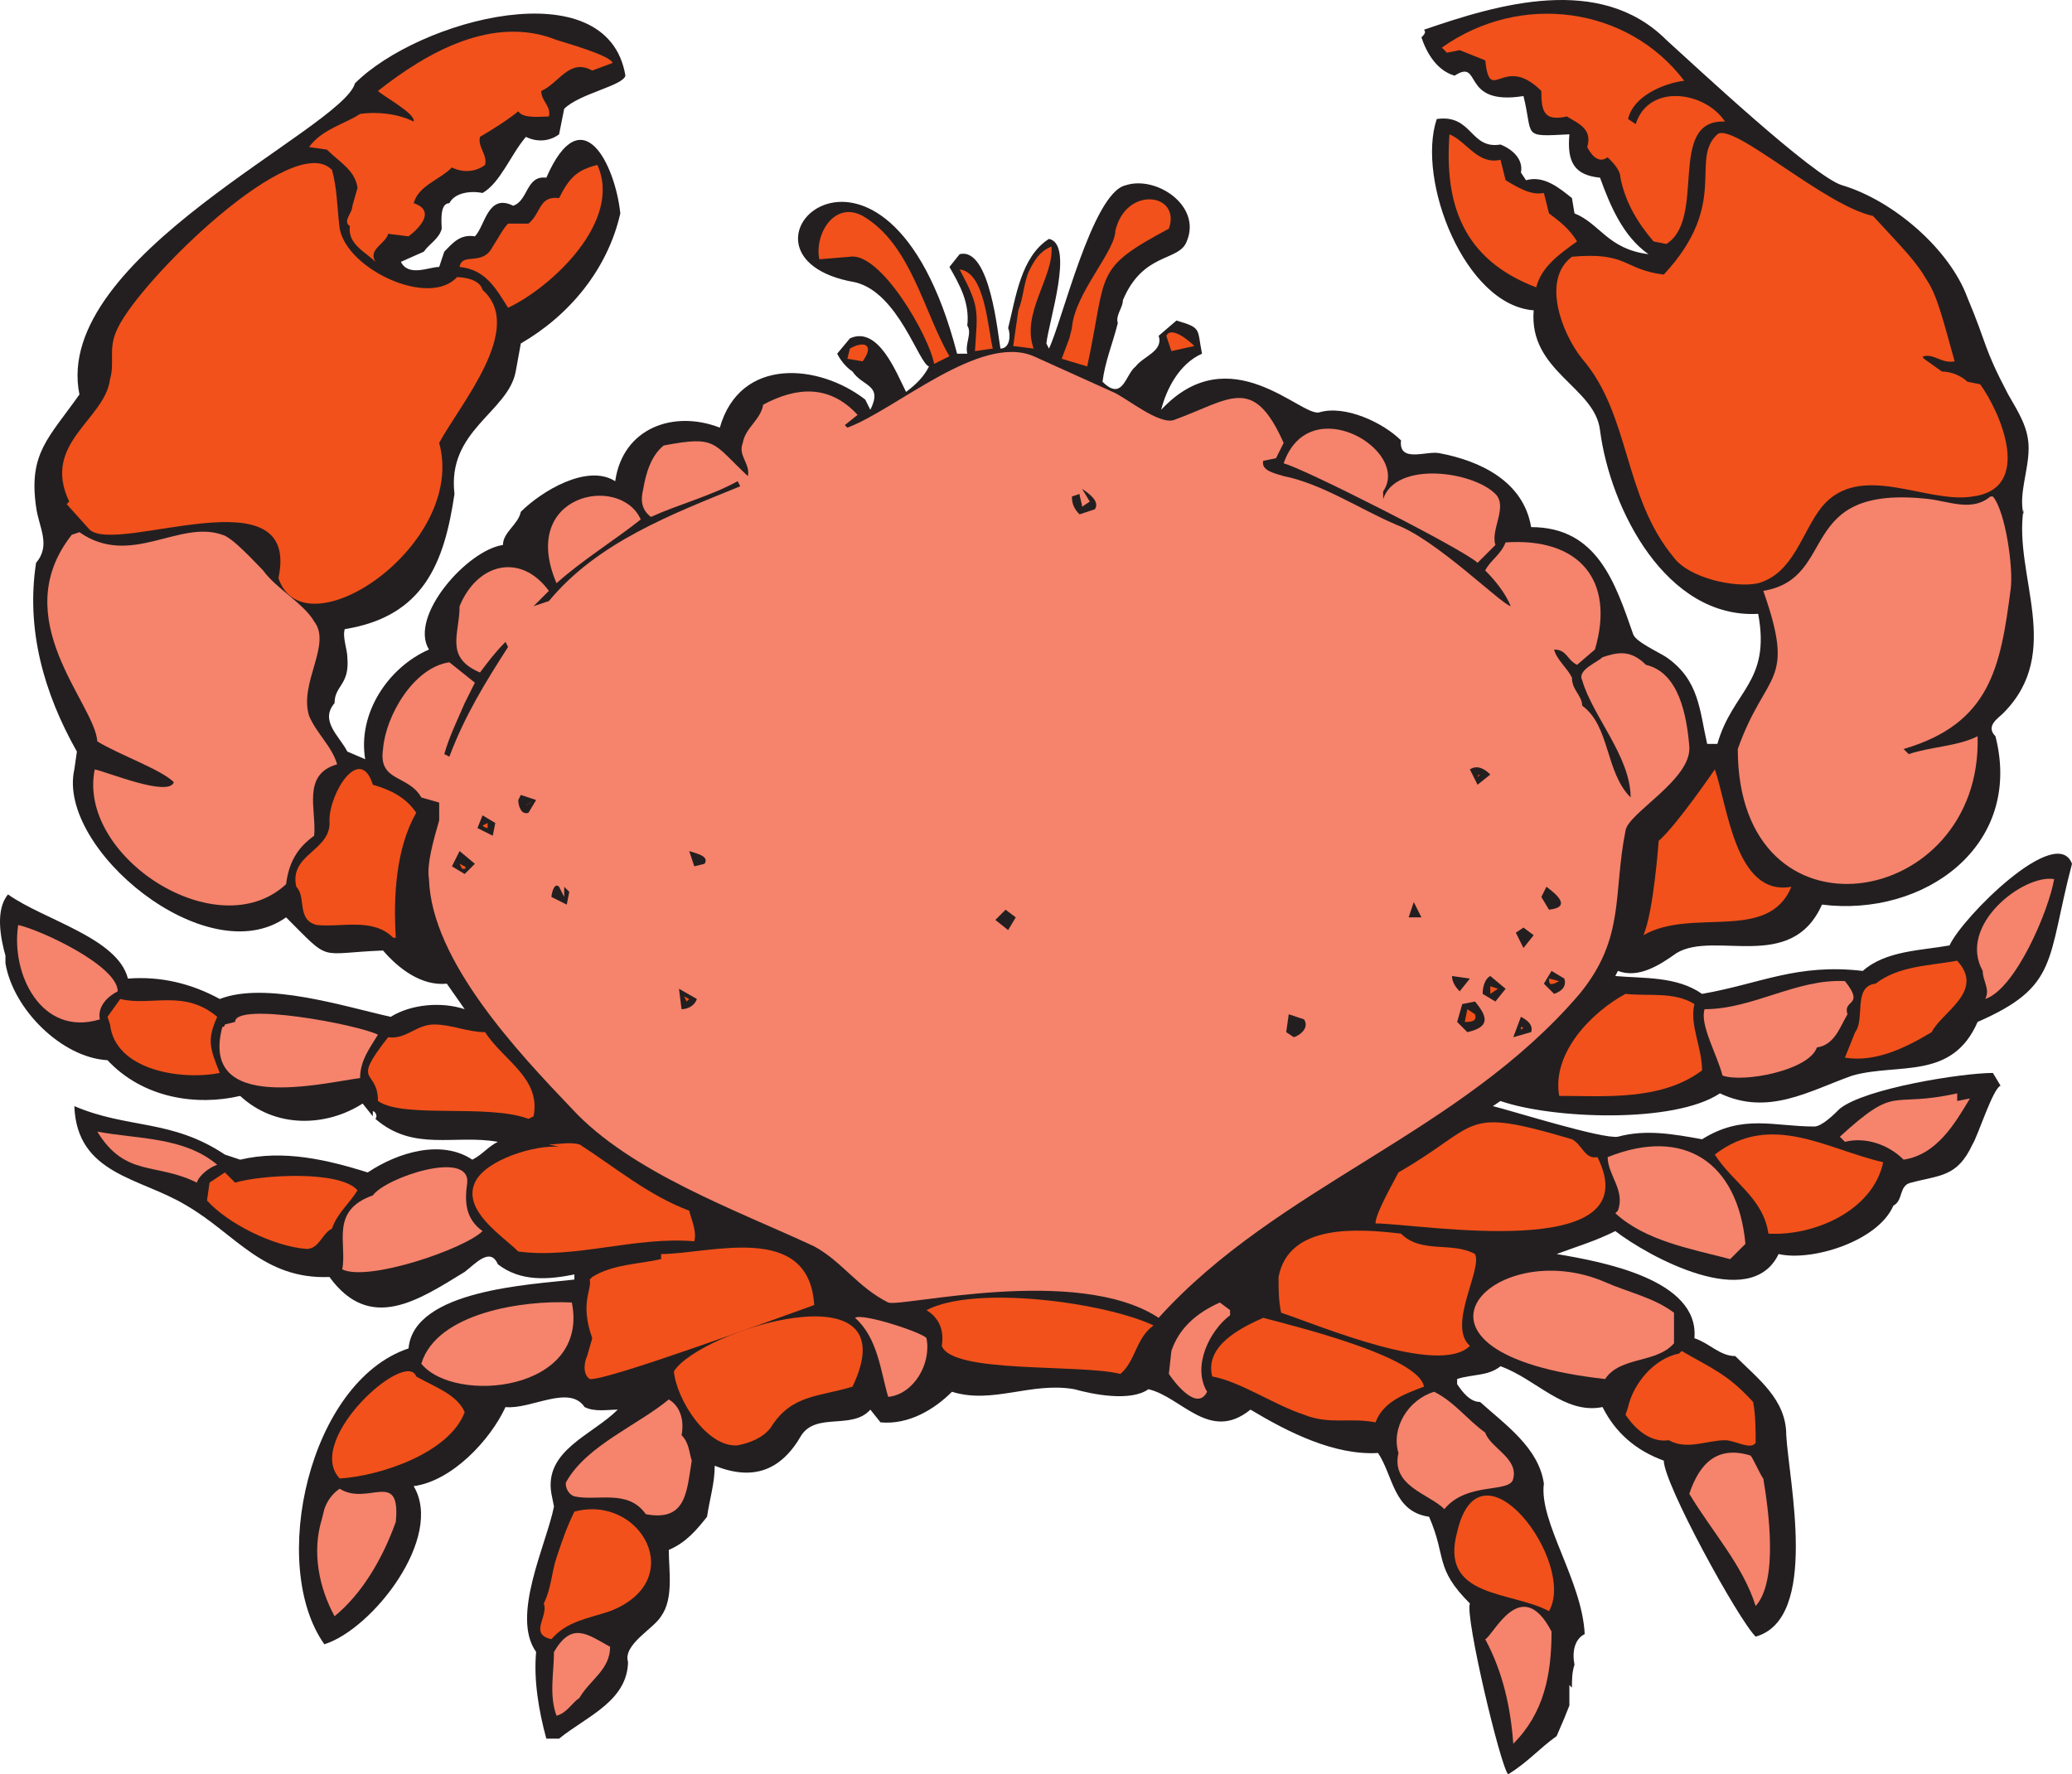 <svg xmlns="http://www.w3.org/2000/svg" width="609.104" height="521.745"><path fill="#231f20" fill-rule="evenodd" d="M594.854 151.245v-1.5c-3 19.5 12 42-6 60-1.5 1.5-5.25 3.75-2.25 6.75 8.25 32.25-21 53.25-51 49.5-9 20.25-31.5 7.5-42.75 14.25-5.25 3.75-11.25 7.5-17.25 5.25l-.75 1.5c8.25.75 18 0 25.5 5.25 17.25-3 27.75-9 47.25-6.75 6.75-6 17.25-6 25.5-7.5 3.75-8.25 31.5-36 36-24-7.5 28.5-3.75 36-27.75 46.5-7.5 17.25-23.25 12-36.75 15.75-12.75 4.5-24.75 12-39 5.25-13.5 9-49.5 7.5-64.5 2.25l-2.25 1.5c6 1.5 32.25 9.75 36.75 9 8.25-2.25 16.5-.75 24.75.75 12-7.5 21-3.75 33-3.75 2.25 0 6-3.75 7.5-5.25 7.5-6 36-10.5 45-10.5l2.25 3.75c-2.25.75-6.75 15-8.25 17.25-4.5 9.75-9.75 9-18 11.25-3.75.75-2.25 5.25-5.25 6.75-4.5 10.5-24 16.5-33.75 14.25-8.25 17.25-38.25.75-48-6.75-6 3-11.25 4.5-17.25 6.75 13.5 2.25 42 7.5 40.5 24.75 4.5 1.5 7.5 5.25 12 5.25 6.75 6.75 15 12.75 15 23.25.75 13.5 9.75 54-9 59.25-5.25-5.25-27-45-27-51.75-8.25-3-14.25-8.25-18-15.75-11.25 2.25-19.5-8.25-30-12-3.75 3-8.25 2.25-12.75 3.75v1.5c1.5 2.25 3.75 5.25 6.75 5.25 7.5 6.75 17.25 13.5 18.75 24-1.5 11.25 11.25 28.5 12 44.25-3 1.5-3.75 5.25-3 9-.75 2.25-.75 4.5-.75 6.75l-.75-.75v6l-1.5 3.75-2.25 5.25c-5.25 3.75-8.25 7.5-14.25 11.25-2.25-2.25-12.75-46.5-11.25-50.25-10.5-10.5-6.75-13.5-12-25.5-10.5-1.5-10.5-12-15-18.75-12.75.75-26.25-6-37.5-12.75-12 9.75-20.25-3.75-30-6-5.25 3.75-16.5 1.5-21.75 0-12.75-2.25-24 4.5-36 .75-5.25 5.25-12.75 9.75-21 9l-3-3.75c-5.25 6-15.75.75-20.25 7.5-6 10.5-14.25 13.5-25.5 9 0 5.25-1.5 9.75-2.25 15-3 3.75-6 7.5-11.25 9.75 0 6 1.5 14.25-2.25 19.5-2.25 3.75-11.25 8.25-9.75 13.5v-1.5c.75 12.75-12 17.25-20.25 24h-3.75c-2.25-8.25-3.75-17.25-3-25.5-7.5-10.5 3-31.5 5.25-42.75l-.75-3.75c-2.25-12.75 12-17.25 19.5-24.75-3 0-6.75.75-9.75-.75-4.5-6.75-15.75.75-23.25 0-4.5 9.75-15.75 21.75-27 23.25 9 15-12 42-26.25 46.5-16.5-23.25-4.5-77.25 24.75-87 1.5-17.25 36-18.75 48.75-20.25v-1.5c-7.5 1.5-15.75 2.25-22.5-3-2.25-5.25-6.75 0-9.75 2.25-13.5 8.25-27.75 18-39.75 1.5-19.5.75-27.75-12.75-42-21-13.5-8.25-32.25-9-33-29.25 15.75 6.75 28.5 3.75 44.25 14.25l4.5 1.5c12.75-3 25.5 0 37.5 3.75 9-6 21.75-9.75 30.75-3.75 3-1.5 4.5-3.75 7.5-5.25-12.75-2.25-24.75 3-36-6.75.75-.75 0-2.25-.75-2.25v1.5l-3-3.75c-10.5 6.75-25.5 7.5-36-2.25-12.75 3-28.5.75-39-10.5-13.5-.75-27.75-15-30-28.5v-2.25c-1.5-5.25-3-13.5.75-18 10.5 7.5 32.25 12.75 35.25 24.75 9.75-.75 18.75 1.5 27 6 13.5-5.25 36.75 2.25 50.25 5.25 6-3.75 15-4.5 21.75-2.25l-5.25-7.5c-7.5.75-14.25-4.5-18.75-9.75-19.5.75-15 3.75-28.5-9.75-23.25 16.5-67.5-20.25-62.25-43.5l.75-5.25c-9.75-17.25-15-36-12-55.5 4.5-5.25.75-10.5 0-16.5-2.25-15.75 3.75-20.25 12.75-33-8.25-40.5 77.25-78 81-91.5 18.75-18.75 74.25-33.75 79.5-2.25-.75 3-13.5 5.25-18 9.75l-1.5 7.5c-3 2.25-6.75 2.25-9.75.75-4.5 5.25-7.5 13.5-12.75 16.5-3.75-.75-8.25 0-9.75 3-3 0-2.25 6-2.25 7.5-.75 3-3.75 4.5-5.25 6.75l-6.75 3c2.25 4.5 8.25 1.5 11.25 1.5l1.5-4.5c2.25-2.25 4.5-5.25 9-4.5 3-3 3.75-12.75 11.25-9 4.5-1.5 3.75-9 9.75-8.25 10.5-24 20.25-3.75 21.75 10.5-3.75 16.5-15 30-29.25 38.25l-1.5 8.25c-2.25 12-20.25 17.25-18 36-3 20.25-9 36-32.25 39.75-.75 2.25.75 6 .75 8.25.75 8.25-3.75 8.25-3.75 13.5-4.5 5.25 1.5 9.75 3.75 14.25l5.25 2.25c-2.25-13.5 6.75-27 18.75-32.25-6-9.75 11.25-29.25 21.75-30.75 0-3.75 4.5-6 5.25-9.75 6-6 19.5-14.25 27.75-9 2.25-15.75 17.25-21 30.75-15.75 6-21 29.25-18.75 42.75-8.25l1.5 3c3.75-7.5-2.25-6.75-5.25-11.25-2.25-1.5-3.75-3.75-4.5-5.25l3.75-4.5c8.25-3.75 13.5 9.75 16.5 15.75 3-2.25 5.25-4.5 6.75-7.5-3-.75-9-21.75-21.75-24.75-43.5-7.5 9-60 30 21h3c-.75-3 1.5-6 0-8.25.75-6.75-2.25-12-5.25-17.25l3-3.75c9-2.25 11.25 24 12 27.75 3 0 3-4.5 2.25-6 2.25-9 3.75-21 12-26.25 7.5 1.5 0 24-.75 30.75l.75 1.5c3.75-7.5 12.75-45.75 22.5-48 9-3 22.5 6 18 16.5-2.25 6-12.75 3-18.75 17.25 0 2.25-2.25 4.5-1.5 6.75-1.5 6-3.75 11.25-4.5 17.25 6 6 6.75-2.25 9.75-4.5 2.25-3 8.25-4.5 6.75-9l5.25-4.5c7.5 2.25 6 2.25 7.5 9.75-6.75 3-10.5 10.5-12 16.5 20.25-21.75 41.25 2.25 46.5.75 7.5-2.25 18.75 3 24 8.25-.75 6.75 7.5 3 11.25 3.75 12 2.25 24.75 8.25 27 21.75 19.5 0 24.75 16.5 30 31.5.75 2.25 7.5 5.25 9.75 6.75 9.75 6.75 9.75 15.75 12 25.5h3c4.5-15.75 15.75-18 12-38.25-27 1.5-43.5-30.75-46.5-54-1.5-12.75-21-17.25-19.5-35.25-20.25-1.5-34.5-38.25-28.5-56.25 10.5-1.5 9.75 9 18.75 7.5 3.75 1.5 6.75 4.5 6 8.25l1.5 2.25c5.25-1.5 9.75 2.25 13.5 5.25l.75 4.5c7.5 3 9.75 10.5 21.75 12-7.5-5.25-11.25-14.25-14.25-22.5-7.5-.75-9.75-4.5-9-12.75-14.25.75-10.5.75-13.5-11.25-18.75 3-12-11.25-20.25-6-5.25-1.5-8.25-6.75-9.75-11.25.75-.75 1.5-1.5.75-2.25 21.75-7.5 51.75-16.5 71.25 3 7.5 6.75 43.5 40.5 51.75 42.75 15 4.5 31.5 18.75 36.75 33 6 14.25 4.5 14.25 12 28.5 3 5.25 6 9.75 6 15.75 0 6.75-3 13.5-1.5 19.5"/><path fill="#f2511b" fill-rule="evenodd" d="M495.104 23.745c-6 .75-15 4.5-16.5 11.25l2.25 1.5c3.75-12 20.25-9.75 26.25-.75-17.25-.75-5.25 28.5-17.25 36l-3.75-.75c-4.5-5.25-8.25-11.25-9.75-18.75 0-2.25-2.25-4.5-3.75-6-3 2.25-5.25-1.5-6-3 1.5-5.25-2.25-6.75-6-9-6.75 1.5-7.5-1.5-7.5-7.5-11.25-11.25-15 4.5-16.5-9l-7.5-3-3.75.75-1.5-1.5c23.25-16.5 54.75-12 71.25 9.75m-315-5.25-6 2.25c-6.75-3.75-9.75 3.75-15 6 0 3 3 4.5 2.25 7.5-2.25 0-7.5.75-9-1.5-3.75 3-7.5 5.25-11.25 7.5-.75 3 2.25 5.25 1.5 8.25-3 2.25-6.75 2.25-9.75.75-3.75 3.75-9.75 5.25-11.25 10.5 6.75 2.25 1.5 7.5-1.5 9.75l-6-.75c-.75 3-6 4.5-3.75 8.25-3-3-8.25-5.25-7.5-10.5-2.25-1.5.75-3.75.75-6l1.5-5.25c-.75-5.25-5.25-7.5-9-11.25l-5.25-.75c3.75-5.25 10.5-6.75 15-9.75 5.25-.75 11.25 0 15.75 2.25.75-2.25-9-7.5-10.5-9 14.25-11.25 33.75-22.5 52.5-15 2.25.75 15.75 4.5 16.5 6.75"/><path fill="#f2511b" fill-rule="evenodd" d="M550.604 63.495c9 9.75 12.75 13.5 15.75 18.75 3 4.5 4.5 10.5 8.25 24-3.75.75-6-2.25-9-1.5-.75 0 0 .75 0 .75l5.25 3.75c3 0 6 1.5 7.5 3l3.75.75c6 8.25 15.75 30.75-2.25 33-13.5 2.25-33-10.5-44.25 3-6 7.5-8.25 19.5-18.75 22.5-6.75 1.5-20.25-1.5-24.75-7.5-15-18-12.75-42-27-58.5-6-7.5-12-23.25-3-30 16.5-1.5 15 3.75 27 5.25 19.5-21 7.5-33.75 15.75-41.25 4.5-3.75 31.5 21 45.75 24m-109.5-16.5 1.5 6c3.75 2.25 7.5 4.5 11.25 3.75l1.5 6c3 2.25 6 4.5 8.25 8.25-5.25 3.75-10.5 7.5-12 13.5-21.75-8.25-27-24.75-25.5-45 5.25 2.25 8.25 9 15 7.5m-343.5 3c1.5 5.25 1.5 11.25 2.25 17.25 2.25 12 26.25 23.25 34.5 14.25 2.25 0 6.75.75 7.5 3.75 12.75 11.25-6.75 33.75-12.75 45 8.25 30-39.75 62.25-47.25 39.75 6.75-31.5-47.25-6.75-55.5-14.25l-6.75-7.5.75-.75c-8.25-17.25 10.5-24 12-36 1.5-5.25-.75-9 2.25-15 6.75-14.25 51.75-58.5 63-46.5"/><path fill="#f2511b" fill-rule="evenodd" d="M149.354 90.495c-3.75-6-6.75-11.25-14.25-12 .75-4.5 6.75 0 9.75-6 1.5-2.25 3-5.25 4.5-6.75h6c3.75-3 3-8.25 9-7.5 3-6 5.25-8.25 11.25-9.75 7.5 16.5-13.5 36-26.25 42m194.25-23.25c-22.5 12-18 12.75-24 40.5l-7.5-2.25 2.25-6 .75-3c.75-10.5 13.5-23.25 12.75-29.25v.75c3-13.5 19.5-11.25 15.75-.75m-64.5 37.5-4.5 2.25c-1.5-8.25-15.75-33-24.75-31.5l-9 .75c-1.5-7.5 4.5-17.25 12.75-12.75 14.25 8.25 18 28.5 25.5 41.25m30-32.25c.75 9-9 19.5-5.25 30l-6-.75 1.5-10.5c1.5-3.75 1.5-7.5 3-11.25 1.5-3 3-6 6.75-7.5m-17.25 30-5.25.75c.75-12 1.5-12.75-4.5-24 7.5.75 8.25 17.25 9.75 23.25m59.25-.75-6.75 1.5-1.5-4.5c1.5-3 6.75 1.5 8.25 3m-97.5 4.5-4.5-.75.75-3c3.75-2.25 7.5-1.5 3.75 3.75"/><path fill="#f6836c" fill-rule="evenodd" d="m377.354 130.245-2.25 4.5-3.75.75c-.75 3 3.75 3.75 6 4.5 11.25 2.25 22.5 9.75 33 14.25 12 4.5 30.75 23.25 33.75 24-1.5-3.75-4.5-7.5-7.5-10.5 1.5-3 4.5-4.5 6-8.25 21.75-1.5 32.25 11.25 26.25 31.5l-5.25 4.5c-3-1.5-3-4.5-6.75-4.5.75 3 3.75 5.25 5.25 8.25 0 3.75 3 5.25 3 8.25 8.25 6 6.75 19.5 14.25 27 0-12-11.25-24-14.25-34.5-1.5-3 4.5-5.25 6-6.75 4.5-1.5 8.25-2.25 12.75 2.25 9.75 2.25 12 15 12.75 24 .75 9.75-18 19.5-18.75 24.75-3.75 18.75 0 31.5-13.5 48-35.25 41.25-88.5 56.25-123.75 95.25-24-15.75-75.75-3-79.5-4.5-9-4.5-13.5-12-21.75-16.5-22.5-10.5-54-21.75-71.25-40.5-15.75-16.5-41.25-43.5-42-67.5-.75-4.5 1.5-12 3-17.25v-5.25l-5.25-1.5c-3.75-6.75-12.75-4.5-11.25-14.25.75-9.75 9-24 19.5-25.5l7.5 6-3 6c-2.25 5.25-4.5 9.75-6 15l1.5.75c4.5-12 10.5-21.75 17.25-32.25l-.75-1.5c-3 3-5.25 6-7.5 9-10.5-4.5-6-11.25-6-19.5 5.25-12.75 18-15.75 26.25-4.5l-4.5 4.5 4.5-1.5c14.25-17.25 36-25.5 56.25-33.75l-.75-1.5c-8.25 4.5-17.25 6.75-25.5 10.5-3-2.25-3-5.25-2.25-8.25.75-4.5 2.25-9.75 6-12.75 15.75-3 14.25-.75 24.75 9 .75-3.75-3-6-1.5-9.75.75-4.5 5.25-6.75 6-11.25 9.75-5.25 19.5-6 27.75 3l-3.75 3 .75.75c14.25-5.25 39-27.75 54.75-21l23.25 10.5c3.75 1.5 13.5 9.75 18 8.25 16.5-6 23.25-13.5 32.25 6.75"/><path fill="#f6836c" fill-rule="evenodd" d="M406.604 144.495v2.25c3.75-11.25 26.25-8.25 33-1.5 3.75 3.75-1.5 10.5 0 15l-5.25 5.25c-3.75-3.75-51-27.75-57-29.25 7.5-21.75 37.5-3.75 29.25 8.25"/><path fill="#231f20" fill-rule="evenodd" d="m321.854 149.745-4.5 1.5c-1.5-1.5-2.25-3-2.25-5.25l2.25-.75c0 .75.75 3 .75 3.75l2.25-1.5-2.25-3.75c2.25 1.5 5.25 3.75 3.75 6"/><path fill="#f6836c" fill-rule="evenodd" d="M585.104 145.995h.75c3.75 4.5 6 21 5.25 27-3 23.25-6 39.75-31.5 47.25l1.5 1.5c6.75-2.25 14.25-2.25 20.25-5.25 1.5 51-70.5 63-70.5 3.75 8.25-23.25 17.25-18.75 7.5-46.5 22.5-3.75 9-31.5 48.75-27 6 .75 12.75 3.75 18-.75m-396.75 6.75c-7.5 6-17.25 12-24.75 18.75-11.25-26.25 18.75-32.25 24.75-18.75m-89.25 72c-10.5 3-6 13.5-6.75 21-5.25 3.75-7.5 8.25-8.25 14.25-20.25 18.75-61.5-8.25-56.25-33.75 3.75.75 21.75 8.25 23.25 3.75-3.75-3.75-16.5-8.25-22.5-12-.75-11.25-27-36-7.5-60.75l2.25-.75c15 10.5 29.25-3.75 42 .75 3 .75 9.75 8.25 12 10.5 3.75 5.25 12 9.75 15 15 5.25 6.75-4.5 18-1.5 27.75 2.25 5.25 6.75 9 8.25 14.25"/><path fill="#231f20" fill-rule="evenodd" d="m438.104 227.745-3.75 3-2.25-4.5c2.25-1.5 4.5 0 6 1.5"/><path fill="#f2511b" fill-rule="evenodd" d="M526.604 260.745c-6.75 16.5-29.25 6-43.5 14.25 3-6.75 4.5-27.75 4.5-27.75 5.25-4.5 16.5-21 16.5-21 3.75 10.5 6 37.5 22.5 34.5m-417-30c5.25 1.5 9.75 3.75 12.75 8.25-6 10.5-6.75 24.75-6 36.75h-.75c-6-6-15-3-22.5-3.75-6-1.5-3-8.25-6-11.25-2.25-9.75 10.5-10.5 9.75-19.5 0-8.25 9-22.5 12.75-10.5m325.5-3-.75.75c0-.75.75-.75.75-.75"/><path fill="#231f20" fill-rule="evenodd" d="m157.604 235.245-2.25 3.75c-2.25.75-3-2.25-3-3.75l.75-1.5 4.5 1.5"/><path fill="#f2511b" fill-rule="evenodd" d="M156.104 235.995c-.75 0-.75.75-1.5.75l1.5-.75"/><path fill="#231f20" fill-rule="evenodd" d="m145.604 241.995-.75 3.75-4.5-2.25 1.5-3.75 3.75 2.25"/><path fill="#f2511b" fill-rule="evenodd" d="M143.354 243.495s-.75 0-1.5-.75l1.5-.75v1.5"/><path fill="#231f20" fill-rule="evenodd" d="m207.104 253.995-3 .75-1.5-4.5c2.25.75 6 1.5 4.5 3.75m-67.5 0-3 3-3.75-2.25 2.25-4.5 4.5 3.75"/><path fill="#f2511b" fill-rule="evenodd" d="M136.604 254.745c.75.75 0 .75-.75.75l-.75-1.5 1.5.75"/><path fill="#f6836c" fill-rule="evenodd" d="M603.854 258.495c-1.5 9-11.25 32.25-20.25 35.25 1.5-3-.75-5.25-.75-8.25-7.5-13.5 12-28.5 21-27"/><path fill="#231f20" fill-rule="evenodd" d="m164.354 260.745 1.5 3v-3l1.5 1.5-.75 3.75-4.5-2.25c0-.75.75-4.5 2.25-3m291 6.75-2.25-3.75 1.5-3c3 2.25 7.5 6 .75 6.75"/><path fill="#f2511b" fill-rule="evenodd" d="m456.104 265.245-.75-1.5.75 1.5"/><path fill="#231f20" fill-rule="evenodd" d="M417.854 269.745h-3.75l1.5-4.5zm-119.25 0-2.25 3.75-3.75-3 3-3 3 2.25"/><path fill="#f6836c" fill-rule="evenodd" d="M34.604 291.495c-3 1.5-6 4.5-5.25 8.25-17.25 5.25-26.25-13.5-24-27.75 6.75 1.5 29.25 12 29.25 19.5"/><path fill="#231f20" fill-rule="evenodd" d="m450.854 274.995-3 3.75-2.25-4.5 2.25-1.5 3 2.25"/><path fill="#f2511b" fill-rule="evenodd" d="M567.854 303.495c-7.5 4.5-16.5 9-25.5 7.5l3-7.5c3-3.75-.75-13.5 6-14.25 6.75-5.25 15.75-5.25 24-6.75 8.25 9-4.5 15-7.5 21"/><path fill="#231f20" fill-rule="evenodd" d="M459.854 287.745c.75 2.25-.75 3.75-3 4.5l-3-3 2.25-3.75 3.75 2.25m-27.75 0-3 3.75c-1.5-1.5-2.25-3-2.25-4.5l5.25.75m10.5 3-3 3.75-3.75-2.25c0-2.25.75-4.5 2.25-5.25l4.5 3.75"/><path fill="#f2511b" fill-rule="evenodd" d="m458.354 288.495-1.5.75c-.75 0-1.5.75-1.5-1.5l3 .75"/><path fill="#f6836c" fill-rule="evenodd" d="M543.104 298.245c-2.25 3.75-3.75 9-9 9.75-2.25 6.75-21.75 10.5-27.75 8.25-1.5-6-6.75-15-5.25-19.5 14.25 0 27-9 41.25-8.25 6 7.5-.75 5.25.75 9.75"/><path fill="#f2511b" fill-rule="evenodd" d="m440.354 290.745-2.25 1.5v-2.25zm0 0"/><path fill="#231f20" fill-rule="evenodd" d="M204.854 293.745c-.75 2.25-3 3-4.5 3l-.75-6 5.25 3"/><path fill="#f2511b" fill-rule="evenodd" d="M498.104 295.245c-1.5 6 2.25 12.75 2.25 19.5-12 9-28.5 7.5-42 7.5-2.25-12.75 9.75-24.75 19.5-30 6.75.75 14.25-.75 20.25 3m-296.25-.75-.75-1.5 1.5.75zm-138 4.5c-3 6.75-2.25 9 .75 16.5-11.25 2.25-30.75-.75-32.25-14.25l-.75-2.25 3.75-5.25c9 2.25 18.75-3 28.5 5.25"/><path fill="#231f20" fill-rule="evenodd" d="m431.354 303.495-3-3 1.5-5.25 3.75-.75c3.75 4.5 4.5 7.5-2.25 9"/><path fill="#f2511b" fill-rule="evenodd" d="M433.604 298.245c.75 2.25-1.5 2.25-3 2.25l.75-3.75 2.25 1.5"/><path fill="#f6836c" fill-rule="evenodd" d="M111.104 304.245c-2.25 3.75-5.25 7.5-5.25 12.75-11.25 1.5-47.25 10.5-40.5-15 .75 0 .75-.75.75-.75l3-.75c0-6 36 .75 42 3.75"/><path fill="#231f20" fill-rule="evenodd" d="M383.354 299.745c1.5 2.25-.75 4.5-3 5.25l-2.25-1.5.75-5.25 4.5 1.5m66.75 3.75-5.25 1.5 2.25-6c1.5.75 3.75 2.25 3 4.5"/><path fill="#f2511b" fill-rule="evenodd" d="M142.604 303.495c5.25 8.25 16.5 13.5 14.25 24.75l-1.5.75c-12-4.5-36.75 0-44.25-5.25 0-9.75-8.25-4.5 3-18.75 5.25.75 8.25-3.75 13.5-3.75s9.75 2.25 15 2.25m304.5-.75v-.75c1.5 0 0 .75 0 .75"/><path fill="#f6836c" fill-rule="evenodd" d="m575.354 323.745 3.75-.75c-4.5 7.5-9.75 16.5-19.5 18-4.5-4.5-11.25-6.75-17.25-5.25l-1.5-1.5c17.25-15.75 14.25-8.25 34.5-12.75v2.25"/><path fill="#f2511b" fill-rule="evenodd" d="M469.604 340.245c15.75 31.5-52.5 19.5-65.25 19.5 0-3 5.25-12 6.75-15 24.75-14.25 18-19.5 51-9.75 3 1.5 3.75 6 7.5 5.25"/><path fill="#f6836c" fill-rule="evenodd" d="M63.854 342.495c-2.25.75-5.25 3-6 5.25-12-6-21-1.5-29.25-15 12 2.25 25.5 1.5 35.25 9.75"/><path fill="#f2511b" fill-rule="evenodd" d="M553.604 341.745c-3 14.25-20.25 21.75-33.75 21-1.5-10.5-10.5-15-15.75-23.25 16.5-12.75 33-1.5 49.5 2.25m-351 14.25c.75 3 2.25 6 1.5 9-17.25-1.5-35.25 5.25-51.75 3-4.5-4.5-16.5-12-12.75-20.25 3-6.75 18-11.25 24.75-10.5l-3-.75c3 0 6-.75 9 0 10.5 6.75 20.25 15 32.25 19.5"/><path fill="#f6836c" fill-rule="evenodd" d="m513.104 365.745-4.5 4.5c-11.25-3-24.75-5.25-33.75-13.5l.75-.75c2.25-6-3-10.5-3-15.75 22.5-9 38.25 1.5 40.5 25.5m-371.25-3.75c-5.25 5.25-33.75 15-41.25 11.25 1.5-7.5-3.75-17.25 9-21.75 3.75-5.25 28.5-13.5 27.75-3.75-.75 5.25-.75 10.5 4.5 14.25"/><path fill="#231f20" fill-rule="evenodd" d="m143.354 343.245-.75 1.5.75-1.5"/><path fill="#f2511b" fill-rule="evenodd" d="M69.104 347.745c7.5-2.25 30.75-3.75 36 2.25-2.25 3.75-6 6.75-7.5 11.25-3 1.5-3.75 6-7.5 6-9.75-.75-23.25-7.5-29.25-14.25l.75-5.25 4.5-3 3 3m342.75 15c6 6 15 2.25 21.75 6 2.25 4.5-8.25 21-1.5 27-9 9-44.25-6-55.5-9.75-.75-3.75-.75-6.75-.75-10.5 3-15.75 23.25-14.25 36-12.75m-172.5 21c-10.5 3.75-61.5 22.5-66 21.75-2.25-1.5-1.5-5.25-.75-6.75l1.5-5.25c-3.75-10.5 0-14.25-.75-17.25l.75-.75c6-3.75 13.5-3.75 20.25-5.25v-1.5c14.25 0 43.5-9.75 45 15"/><path fill="#f6836c" fill-rule="evenodd" d="M471.854 376.995c6.75 3 14.25 4.5 20.25 9v9c-5.25 6-15.75 3.75-20.25 10.5-67.5-7.5-33-42.75 0-28.5"/><path fill="#f2511b" fill-rule="evenodd" d="M339.104 389.745c-5.25 3.75-5.25 10.5-9.75 14.25-12-3-49.5 0-52.5-8.25.75-4.5-.75-8.25-4.5-10.5 14.25-7.5 52.5-2.25 66.75 4.5"/><path fill="#f6836c" fill-rule="evenodd" d="M123.854 400.995c4.5-15 30-18.75 44.25-18 5.25 26.25-34.5 30-44.25 18m237.75-15.75v1.5c-6 4.5-11.25 15-6.75 22.5-3 6-9.75-3-11.25-5.25l.75-6.75c2.25-6.75 7.5-11.25 14.25-14.25l3 2.25m-100.5 25.5c-2.25-7.5-3-17.25-9.75-23.25 2.25-1.5 20.25 4.5 21 6 1.5 7.5-3.75 16.5-11.25 17.25"/><path fill="#f2511b" fill-rule="evenodd" d="M250.604 407.745c-9.75 3-18 2.25-24 12-2.25 3-6 4.5-9.75 5.25-9 .75-18-13.5-18.75-21.75 7.5-12 69.75-31.5 52.5 4.5m168 0c-6 2.25-12 4.5-14.25 10.5-7.5-1.5-13.5.75-21-2.25-9-3-18.75-9.75-27-11.25-2.25-9 8.25-14.25 15-17.25 8.25 2.25 45.75 11.25 47.25 20.25m96.75 4.5c.75 3.75.75 8.25.75 12-1.5 2.25-6-.75-9-.75-5.25 0-11.25 3-16.5 0-5.25.75-9.75-3-12.75-7.5l.75-2.25c1.5-6.75 7.5-14.25 15-15.75l.75-.75c9 5.25 13.5 6.75 21 15m-393-7.5c5.25 3 12 5.25 14.25 10.5-4.5 12-24.75 18.75-36.75 19.5-10.5-11.25 19.5-38.25 22.5-30"/><path fill="#f6836c" fill-rule="evenodd" d="M436.604 421.245c1.5 4.5 9.75 7.5 8.25 13.5-.75 4.5-13.5.75-20.25 9-4.5-4.5-15.75-6.75-13.5-16.5-2.25-7.5 3-15.75 10.5-18 6 3 9.75 8.25 15 12m-236.25.75c2.25 2.25 2.25 5.25 3 7.5-1.5 9-1.5 18-13.5 15.75-5.25-7.5-14.25-3.75-21-5.25-2.25-.75-3-3.75-2.25-4.5 6-10.5 21-16.5 30-24 3.75 2.25 4.5 6.75 3.75 10.5m314.25 6c.75.75 3 6 3.75 6.75 1.5 9 4.5 30-2.25 37.5-3.75-12-12.75-21.75-19.5-33 3-9 8.25-14.25 18-11.25m-398.25 19.5c-3.75 10.5-9.75 21-18 27.75-4.5-8.25-6.75-18.75-3.75-28.5l.75-3c.75-2.25 2.25-4.5 4.5-6 8.25 5.25 18-6 16.5 9.75"/><path fill="#f2511b" fill-rule="evenodd" d="M455.354 473.745c-11.25-6-32.25-3.75-27-23.25 6.75-29.25 35.25 9 27 23.25m-276 0c-6.75 2.25-12.75 3-17.25 8.25-6.75-1.5-.75-6.75-2.25-10.5 2.25-4.5 2.25-9 3.75-13.5s3-9 5.25-13.5c19.5-5.25 33.75 20.25 10.5 29.25"/><path fill="#f6836c" fill-rule="evenodd" d="M456.104 479.745c0 12.75-2.25 24-11.25 33-.75-10.5-3-21-8.25-30.75 2.25-.75 10.5-19.5 19.5-2.25m-276.75 4.5c0 6.75-6 9.75-9 15-2.25 1.5-3.75 4.5-6.75 5.25-2.25-6-.75-12.75-.75-18.75 5.25-9 9.75-5.25 16.5-1.5"/></svg>
